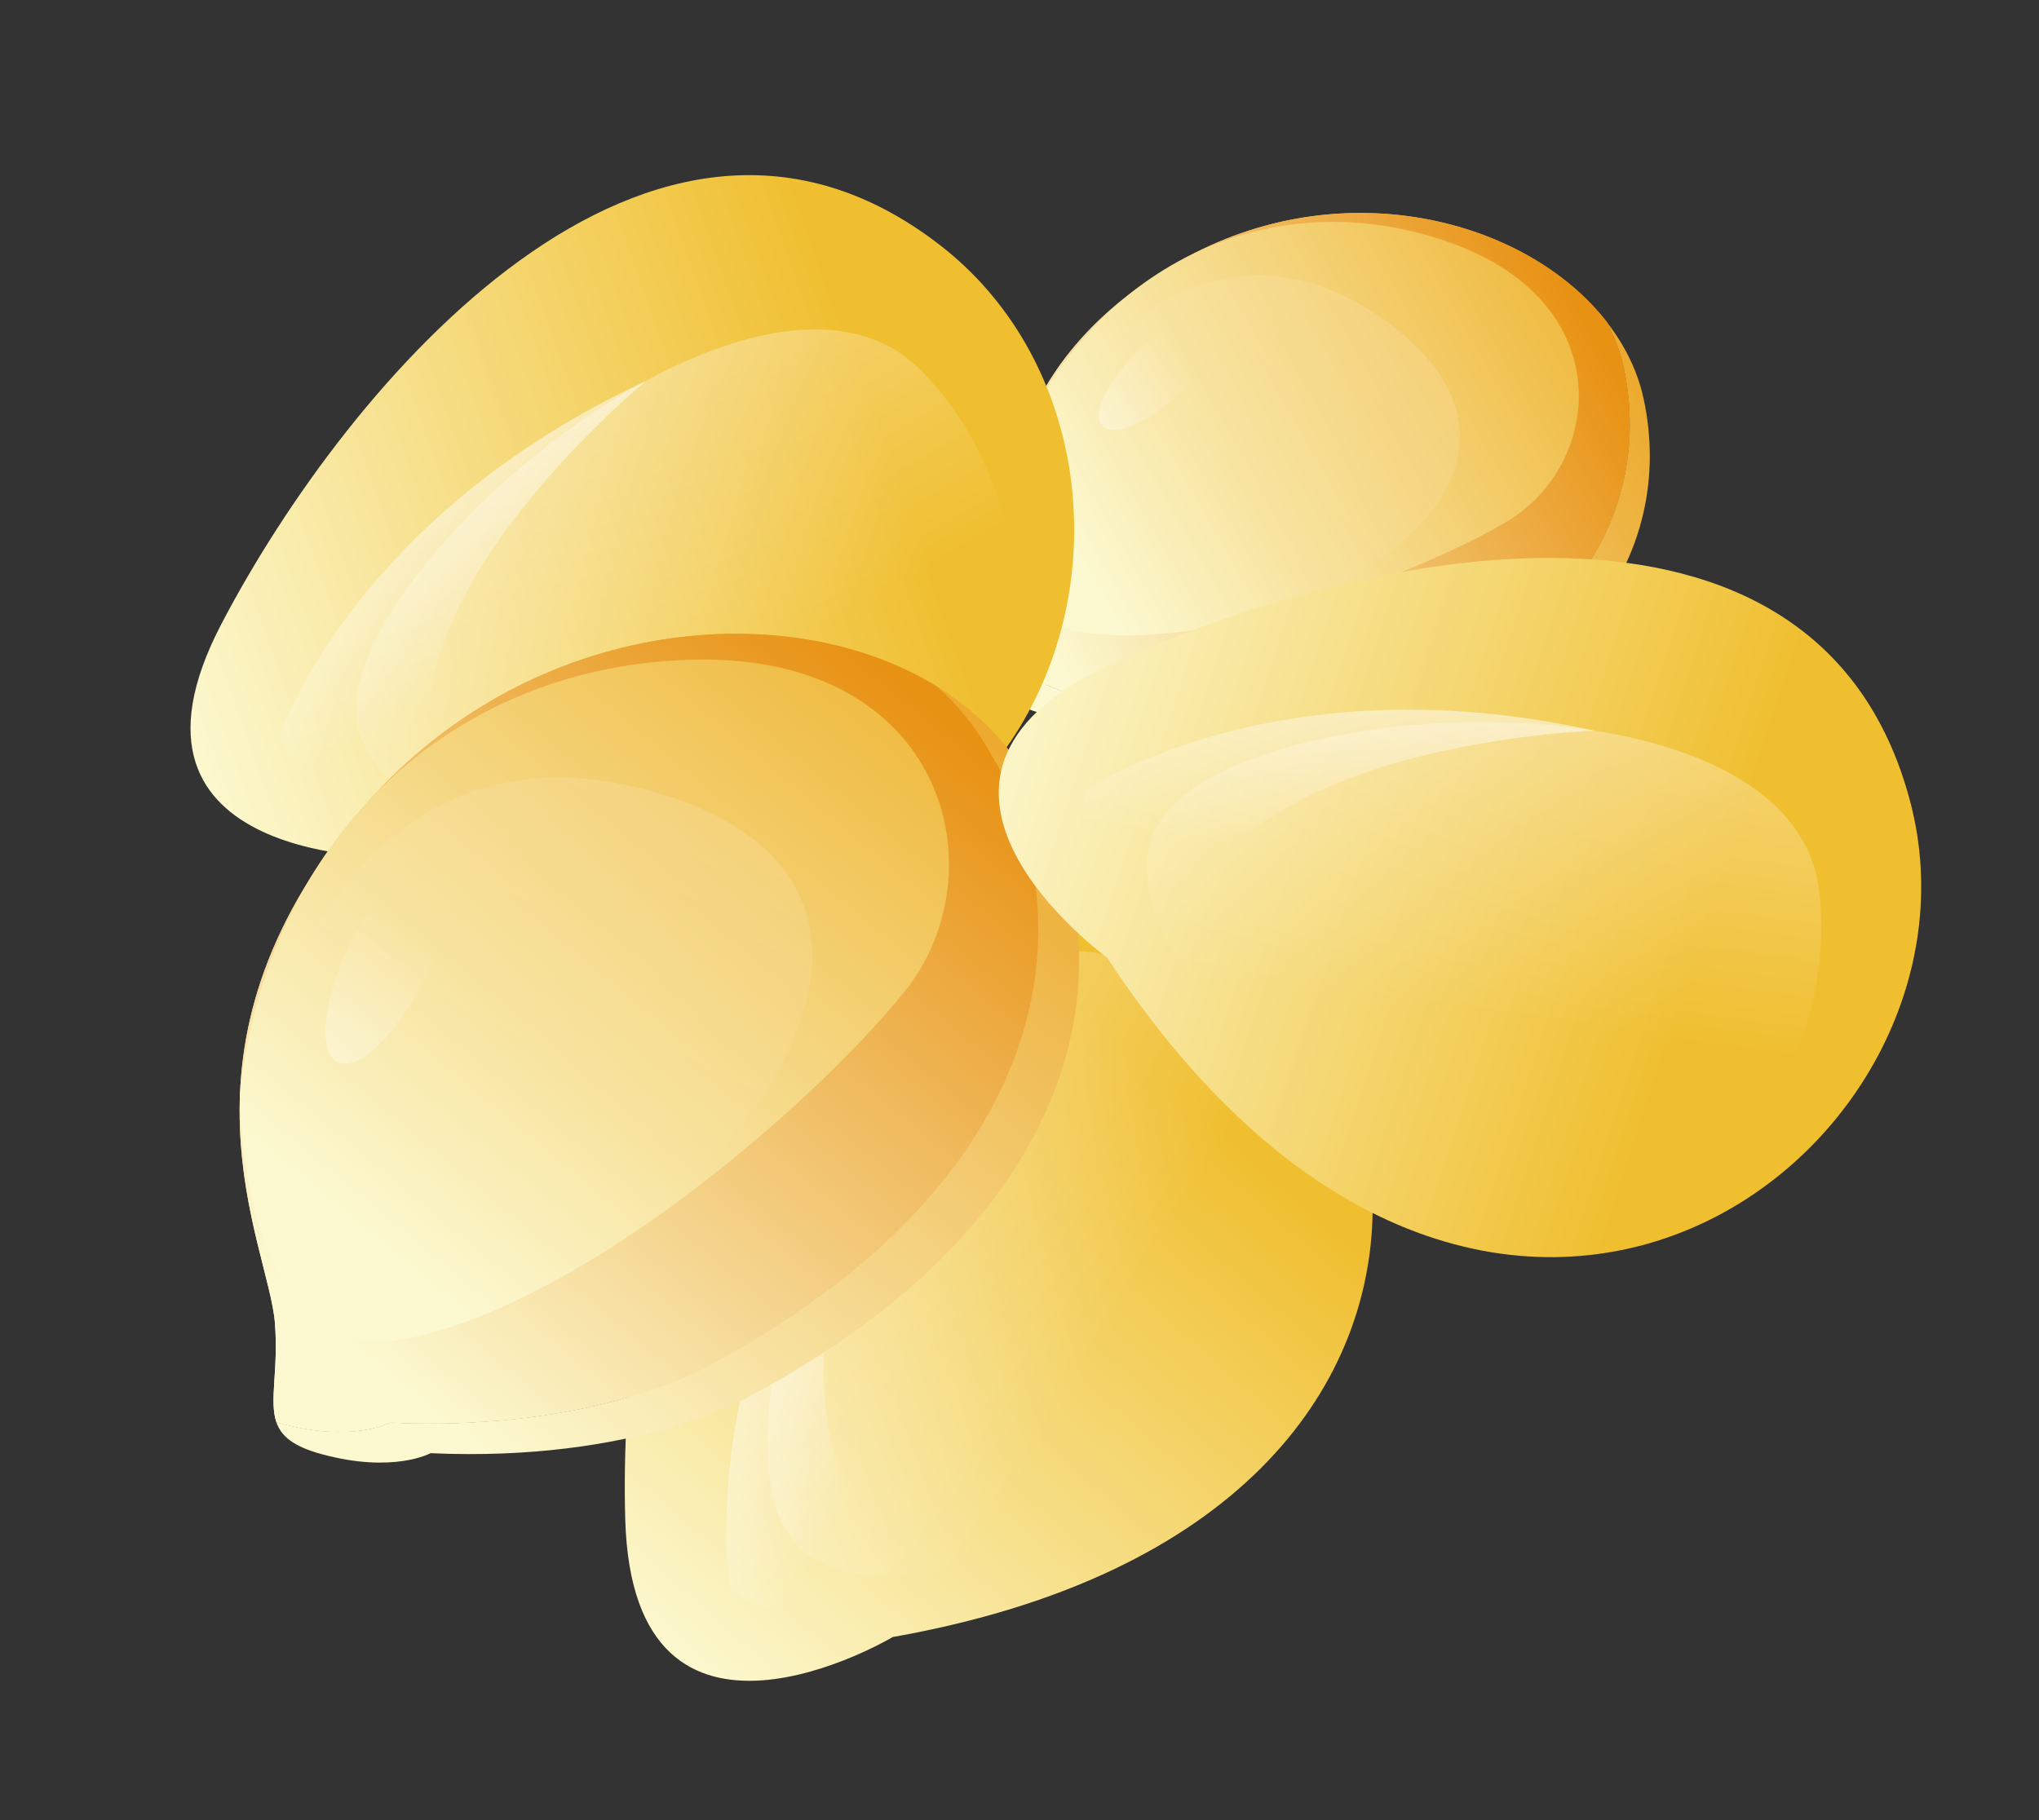 <?xml version="1.0" encoding="utf-8"?>
<!-- Generator: Adobe Illustrator 15.1.0, SVG Export Plug-In . SVG Version: 6.00 Build 0)  -->
<!DOCTYPE svg PUBLIC "-//W3C//DTD SVG 1.1//EN" "http://www.w3.org/Graphics/SVG/1.1/DTD/svg11.dtd">
<svg version="1.1" id="圖層_1" xmlns="http://www.w3.org/2000/svg" xmlns:xlink="http://www.w3.org/1999/xlink" x="0px" y="0px"
	 width="28px" height="25px" viewBox="0 0 28 25" enable-background="new 0 0 28 25" xml:space="preserve">
<rect x="0" y="0" width="28" height="25" fill="#333333" stroke="none"/>
<g>
	
		<linearGradient id="SVGID_1_" gradientUnits="userSpaceOnUse" x1="389.048" y1="184.698" x2="395.518" y2="192.475" gradientTransform="matrix(0.937 0.349 0.349 -0.937 -413.822 47.574)">
		<stop  offset="0" style="stop-color:#FCF9D1"/>
		<stop  offset="1" style="stop-color:#EA9F17"/>
	</linearGradient>
	<path fill="url(#SVGID_1_)" d="M22.572,5.484c-0.081-0.383-0.258-0.739-0.505-1.058c0.104,0.2,0.184,0.409,0.23,0.627
		c0.447,2.093-0.883,4.419-4.76,4.934c0,0-1.277,0.222-3.168-0.582c0,0-0.422,0.062-1.023-0.371c-0.014-0.011-0.025-0.02-0.038-0.03
		c-0.004,0.149,0.074,0.287,0.313,0.458c0.602,0.434,1.023,0.373,1.023,0.373c1.891,0.804,3.168,0.582,3.168,0.582
		C21.69,9.903,23.021,7.577,22.572,5.484z"/>
	
		<linearGradient id="SVGID_2_" gradientUnits="userSpaceOnUse" x1="387.597" y1="185.905" x2="394.067" y2="193.682" gradientTransform="matrix(0.937 0.349 0.349 -0.937 -413.822 47.574)">
		<stop  offset="0" style="stop-color:#FCF9D1"/>
		<stop  offset="1" style="stop-color:#E89214"/>
	</linearGradient>
	<path fill="url(#SVGID_2_)" d="M14.37,9.405c1.891,0.804,3.168,0.582,3.168,0.582c3.878-0.514,5.207-2.84,4.76-4.934
		c-0.047-0.218-0.126-0.428-0.23-0.627C20.962,3,18.41,2.337,16.211,3.58c-2.69,1.521-2.355,3.738-2.567,4.488
		c-0.129,0.452-0.328,0.708-0.335,0.937c0.013,0.01,0.025,0.019,0.038,0.03C13.948,9.467,14.37,9.405,14.37,9.405z"/>
	
		<linearGradient id="SVGID_3_" gradientUnits="userSpaceOnUse" x1="387.581" y1="185.887" x2="393.123" y2="192.548" gradientTransform="matrix(0.937 0.349 0.349 -0.937 -413.822 47.574)">
		<stop  offset="0" style="stop-color:#FCF9D1"/>
		<stop  offset="1" style="stop-color:#E89214"/>
	</linearGradient>
	<path fill="url(#SVGID_3_)" d="M14.37,9.405c1.891,0.804,3.168,0.582,3.168,0.582c3.878-0.514,5.207-2.84,4.76-4.934
		c-0.047-0.218-0.126-0.428-0.23-0.627C20.962,3,18.41,2.337,16.211,3.58c-2.69,1.521-2.355,3.738-2.567,4.488
		c-0.129,0.452-0.328,0.708-0.335,0.937c0.013,0.01,0.025,0.019,0.038,0.03C13.948,9.467,14.37,9.405,14.37,9.405z"/>
	
		<linearGradient id="SVGID_4_" gradientUnits="userSpaceOnUse" x1="387.599" y1="187.091" x2="392.957" y2="193.531" gradientTransform="matrix(0.937 0.349 0.349 -0.937 -413.822 47.574)">
		<stop  offset="0" style="stop-color:#FCF9D1"/>
		<stop  offset="1" style="stop-color:#EEB431"/>
	</linearGradient>
	<path fill="url(#SVGID_4_)" d="M14.109,5.817c0,0-0.989,2.587,0.734,2.863c1.723,0.276,4.522-0.739,5.84-1.51
		c1.316-0.771,1.581-2.996-0.762-3.835S15.222,3.543,14.109,5.817z"/>
	
		<linearGradient id="SVGID_5_" gradientUnits="userSpaceOnUse" x1="390.56" y1="191.484" x2="389.13" y2="188.653" gradientTransform="matrix(0.937 0.349 0.349 -0.937 -413.822 47.574)">
		<stop  offset="0" style="stop-color:#FFFFFF;stop-opacity:0.13"/>
		<stop  offset="1" style="stop-color:#FFFFFF;stop-opacity:0"/>
	</linearGradient>
	<path fill="url(#SVGID_5_)" d="M14.859,5.085c0,0,1.824-2.447,4.23-0.632c2.405,1.814-0.137,3.913-2.959,4.236
		S13.786,6.423,14.859,5.085z"/>
	
		<linearGradient id="SVGID_6_" gradientUnits="userSpaceOnUse" x1="226.49" y1="70.46" x2="226.733" y2="71.882" gradientTransform="matrix(0.688 0.726 0.726 -0.688 -191.915 -110.203)">
		<stop  offset="0" style="stop-color:#FFFFFF;stop-opacity:0.33"/>
		<stop  offset="1" style="stop-color:#FFFFFF;stop-opacity:0"/>
	</linearGradient>
	<path fill="url(#SVGID_6_)" d="M16.235,5.374c-0.448,0.426-0.939,0.638-1.094,0.473c-0.157-0.165,0.081-0.643,0.531-1.069
		c0.447-0.425,0.938-0.637,1.094-0.473C16.924,4.47,16.685,4.949,16.235,5.374z"/>
</g>
<g>
	
		<linearGradient id="SVGID_7_" gradientUnits="userSpaceOnUse" x1="175.163" y1="-3.576" x2="183.883" y2="2.451" gradientTransform="matrix(0.97 -0.242 -0.242 -0.97 -162.024 61.478)">
		<stop  offset="0" style="stop-color:#FCF9D1"/>
		<stop  offset="1" style="stop-color:#F0BF30"/>
	</linearGradient>
	<path fill="url(#SVGID_7_)" d="M12.26,22.485c0,0-3.568,2.126-3.674-1.616c-0.107-3.744,1.122-10.097,6.063-9.362
		C19.59,12.24,21.705,20.815,12.26,22.485z"/>
	
		<linearGradient id="SVGID_8_" gradientUnits="userSpaceOnUse" x1="178.526" y1="2.734" x2="182.374" y2="-1.113" gradientTransform="matrix(0.97 -0.242 -0.242 -0.97 -162.024 61.478)">
		<stop  offset="0" style="stop-color:#FFFFFF;stop-opacity:0.4"/>
		<stop  offset="1" style="stop-color:#FFFFFF;stop-opacity:0"/>
	</linearGradient>
	<path fill="url(#SVGID_8_)" d="M16.256,20.283c0,0-4.633,2.617-5.535,0.595c-0.902-2.021,1.668-8.566,4.543-7.743
		C18.139,13.957,20.251,18.08,16.256,20.283z"/>
	
		<linearGradient id="SVGID_9_" gradientUnits="userSpaceOnUse" x1="177.234" y1="0.877" x2="179.487" y2="-1.375" gradientTransform="matrix(0.97 -0.242 -0.242 -0.97 -162.024 61.478)">
		<stop  offset="0" style="stop-color:#FFFFFF;stop-opacity:0.71"/>
		<stop  offset="1" style="stop-color:#FFFFFF;stop-opacity:0"/>
	</linearGradient>
	<path fill="url(#SVGID_9_)" d="M10.035,21.837c0,0-0.602-3.117,2.007-6.724c0,0-2.105,5.392,0.822,6.465
		C12.864,21.578,11.483,22.804,10.035,21.837z"/>
</g>
<g>
	
		<linearGradient id="SVGID_10_" gradientUnits="userSpaceOnUse" x1="509.937" y1="362.011" x2="518.657" y2="368.038" gradientTransform="matrix(0.965 0.262 0.262 -0.965 -584.627 225.68)">
		<stop  offset="0" style="stop-color:#FCF9D1"/>
		<stop  offset="1" style="stop-color:#F0BF30"/>
	</linearGradient>
	<path fill="url(#SVGID_10_)" d="M5.457,11.777c0,0-4.152,0.114-2.417-3.206c1.734-3.319,5.908-8.262,9.862-5.209
		C16.855,6.414,14.514,14.931,5.457,11.777z"/>
	
		<linearGradient id="SVGID_11_" gradientUnits="userSpaceOnUse" x1="513.297" y1="368.318" x2="517.144" y2="364.471" gradientTransform="matrix(0.965 0.262 0.262 -0.965 -584.627 225.68)">
		<stop  offset="0" style="stop-color:#FFFFFF;stop-opacity:0.4"/>
		<stop  offset="1" style="stop-color:#FFFFFF;stop-opacity:0"/>
	</linearGradient>
	<path fill="url(#SVGID_11_)" d="M10.018,11.805c0,0-5.321,0.022-5.121-2.183c0.201-2.205,5.639-6.662,7.746-4.539
		C14.75,7.205,14.581,11.833,10.018,11.805z"/>
	
		<linearGradient id="SVGID_12_" gradientUnits="userSpaceOnUse" x1="512.004" y1="366.461" x2="514.257" y2="364.208" gradientTransform="matrix(0.965 0.262 0.262 -0.965 -584.627 225.68)">
		<stop  offset="0" style="stop-color:#FFFFFF;stop-opacity:0.71"/>
		<stop  offset="1" style="stop-color:#FFFFFF;stop-opacity:0"/>
	</linearGradient>
	<path fill="url(#SVGID_12_)" d="M3.831,10.123c0,0,0.997-3.013,5.034-4.887c0,0-4.47,3.679-2.439,6.044
		C6.425,11.28,4.623,11.675,3.831,10.123z"/>
</g>
<g>
	
		<linearGradient id="SVGID_13_" gradientUnits="userSpaceOnUse" x1="187.756" y1="-111.846" x2="196.647" y2="-101.16" gradientTransform="matrix(1 0 0 -1 -180.9 -91.6)">
		<stop  offset="0" style="stop-color:#FCF9D1"/>
		<stop  offset="1" style="stop-color:#EA9F17"/>
	</linearGradient>
	<path fill="url(#SVGID_13_)" d="M14.035,10.556c-0.29-0.453-0.687-0.827-1.158-1.12c0.229,0.207,0.432,0.44,0.597,0.699
		c1.581,2.479,0.983,6.113-3.762,8.635c0,0-1.539,0.897-4.36,0.77c0,0-0.513,0.281-1.496,0.011
		c-0.023-0.005-0.042-0.011-0.062-0.019c0.066,0.194,0.232,0.335,0.622,0.441c0.983,0.269,1.497-0.013,1.497-0.013
		c2.82,0.128,4.359-0.77,4.359-0.77C15.018,16.669,15.616,13.035,14.035,10.556z"/>
	
		<linearGradient id="SVGID_14_" gradientUnits="userSpaceOnUse" x1="185.762" y1="-110.188" x2="194.653" y2="-99.501" gradientTransform="matrix(1 0 0 -1 -180.9 -91.6)">
		<stop  offset="0" style="stop-color:#FCF9D1"/>
		<stop  offset="1" style="stop-color:#E89214"/>
	</linearGradient>
	<path fill="url(#SVGID_14_)" d="M5.352,19.54c2.821,0.128,4.36-0.77,4.36-0.77c4.746-2.522,5.342-6.156,3.762-8.635
		c-0.166-0.259-0.368-0.492-0.598-0.699C10.77,8.129,7.165,8.5,4.929,11.155c-2.735,3.248-1.239,5.941-1.154,7.012
		c0.052,0.644-0.081,1.068,0.02,1.366c0.021,0.007,0.039,0.014,0.062,0.019C4.839,19.821,5.352,19.54,5.352,19.54z"/>
	
		<linearGradient id="SVGID_15_" gradientUnits="userSpaceOnUse" x1="185.74" y1="-110.214" x2="193.356" y2="-101.061" gradientTransform="matrix(1 0 0 -1 -180.9 -91.6)">
		<stop  offset="0" style="stop-color:#FCF9D1"/>
		<stop  offset="1" style="stop-color:#E89214"/>
	</linearGradient>
	<path fill="url(#SVGID_15_)" d="M5.352,19.54c2.821,0.128,4.36-0.77,4.36-0.77c4.746-2.522,5.342-6.156,3.762-8.635
		c-0.166-0.259-0.368-0.492-0.598-0.699C10.77,8.129,7.165,8.5,4.929,11.155c-2.735,3.248-1.239,5.941-1.154,7.012
		c0.052,0.644-0.081,1.068,0.02,1.366c0.021,0.007,0.039,0.014,0.062,0.019C4.839,19.821,5.352,19.54,5.352,19.54z"/>
	
		<linearGradient id="SVGID_16_" gradientUnits="userSpaceOnUse" x1="185.765" y1="-108.561" x2="193.129" y2="-99.711" gradientTransform="matrix(1 0 0 -1 -180.9 -91.6)">
		<stop  offset="0" style="stop-color:#FCF9D1"/>
		<stop  offset="1" style="stop-color:#EEB431"/>
	</linearGradient>
	<path fill="url(#SVGID_16_)" d="M3.295,15.045c0,0-0.033,3.805,2.318,3.334c2.351-0.47,5.471-3.12,6.797-4.744
		c1.325-1.625,0.598-4.617-2.821-4.575C6.169,9.104,3.638,11.582,3.295,15.045z"/>
	
		<linearGradient id="SVGID_17_" gradientUnits="userSpaceOnUse" x1="189.834" y1="-102.525" x2="187.868" y2="-106.415" gradientTransform="matrix(1 0 0 -1 -180.9 -91.6)">
		<stop  offset="0" style="stop-color:#FFFFFF;stop-opacity:0.13"/>
		<stop  offset="1" style="stop-color:#FFFFFF;stop-opacity:0"/>
	</linearGradient>
	<path fill="url(#SVGID_17_)" d="M3.911,13.741c0,0,1.176-4.025,5.143-2.842c3.97,1.182,1.703,5.103-1.777,6.874
		C3.797,19.543,3.171,15.98,3.911,13.741z"/>
	
		<linearGradient id="SVGID_18_" gradientUnits="userSpaceOnUse" x1="174.936" y1="-283.25" x2="175.27" y2="-281.294" gradientTransform="matrix(0.898 0.44 0.44 -0.898 -28.03 -316.901)">
		<stop  offset="0" style="stop-color:#FFFFFF;stop-opacity:0.33"/>
		<stop  offset="1" style="stop-color:#FFFFFF;stop-opacity:0"/>
	</linearGradient>
	<path fill="url(#SVGID_18_)" d="M5.822,13.452c-0.375,0.765-0.903,1.273-1.184,1.137c-0.279-0.137-0.203-0.868,0.171-1.631
		c0.375-0.764,0.904-1.272,1.184-1.135S6.196,12.69,5.822,13.452z"/>
</g>
<g>
	
		<linearGradient id="SVGID_19_" gradientUnits="userSpaceOnUse" x1="648.643" y1="942.209" x2="657.363" y2="948.236" gradientTransform="matrix(0.606 0.795 0.795 -0.606 -1128.788 64.952)">
		<stop  offset="0" style="stop-color:#FCF9D1"/>
		<stop  offset="1" style="stop-color:#F0BF30"/>
	</linearGradient>
	<path fill="url(#SVGID_19_)" d="M15.2,13.15c0,0-3.364-2.437,0.034-4.015c3.396-1.578,9.717-2.959,10.996,1.87
		C27.509,15.834,20.468,21.166,15.2,13.15z"/>
	
		<linearGradient id="SVGID_20_" gradientUnits="userSpaceOnUse" x1="652" y1="948.514" x2="655.847" y2="944.667" gradientTransform="matrix(0.606 0.795 0.795 -0.606 -1128.788 64.952)">
		<stop  offset="0" style="stop-color:#FFFFFF;stop-opacity:0.4"/>
		<stop  offset="1" style="stop-color:#FFFFFF;stop-opacity:0"/>
	</linearGradient>
	<path fill="url(#SVGID_20_)" d="M18.804,15.949c0,0-4.236-3.221-2.736-4.849c1.502-1.627,8.53-1.853,8.909,1.113
		C25.357,15.18,22.405,18.748,18.804,15.949z"/>
	
		<linearGradient id="SVGID_21_" gradientUnits="userSpaceOnUse" x1="650.708" y1="946.658" x2="652.96" y2="944.406" gradientTransform="matrix(0.606 0.795 0.795 -0.606 -1128.788 64.952)">
		<stop  offset="0" style="stop-color:#FFFFFF;stop-opacity:0.71"/>
		<stop  offset="1" style="stop-color:#FFFFFF;stop-opacity:0"/>
	</linearGradient>
	<path fill="url(#SVGID_21_)" d="M14.917,10.849c0,0,2.626-1.783,6.97-0.813c0,0-5.786,0.198-5.615,3.31
		C16.271,13.345,14.601,12.562,14.917,10.849z"/>
</g>
</svg>
